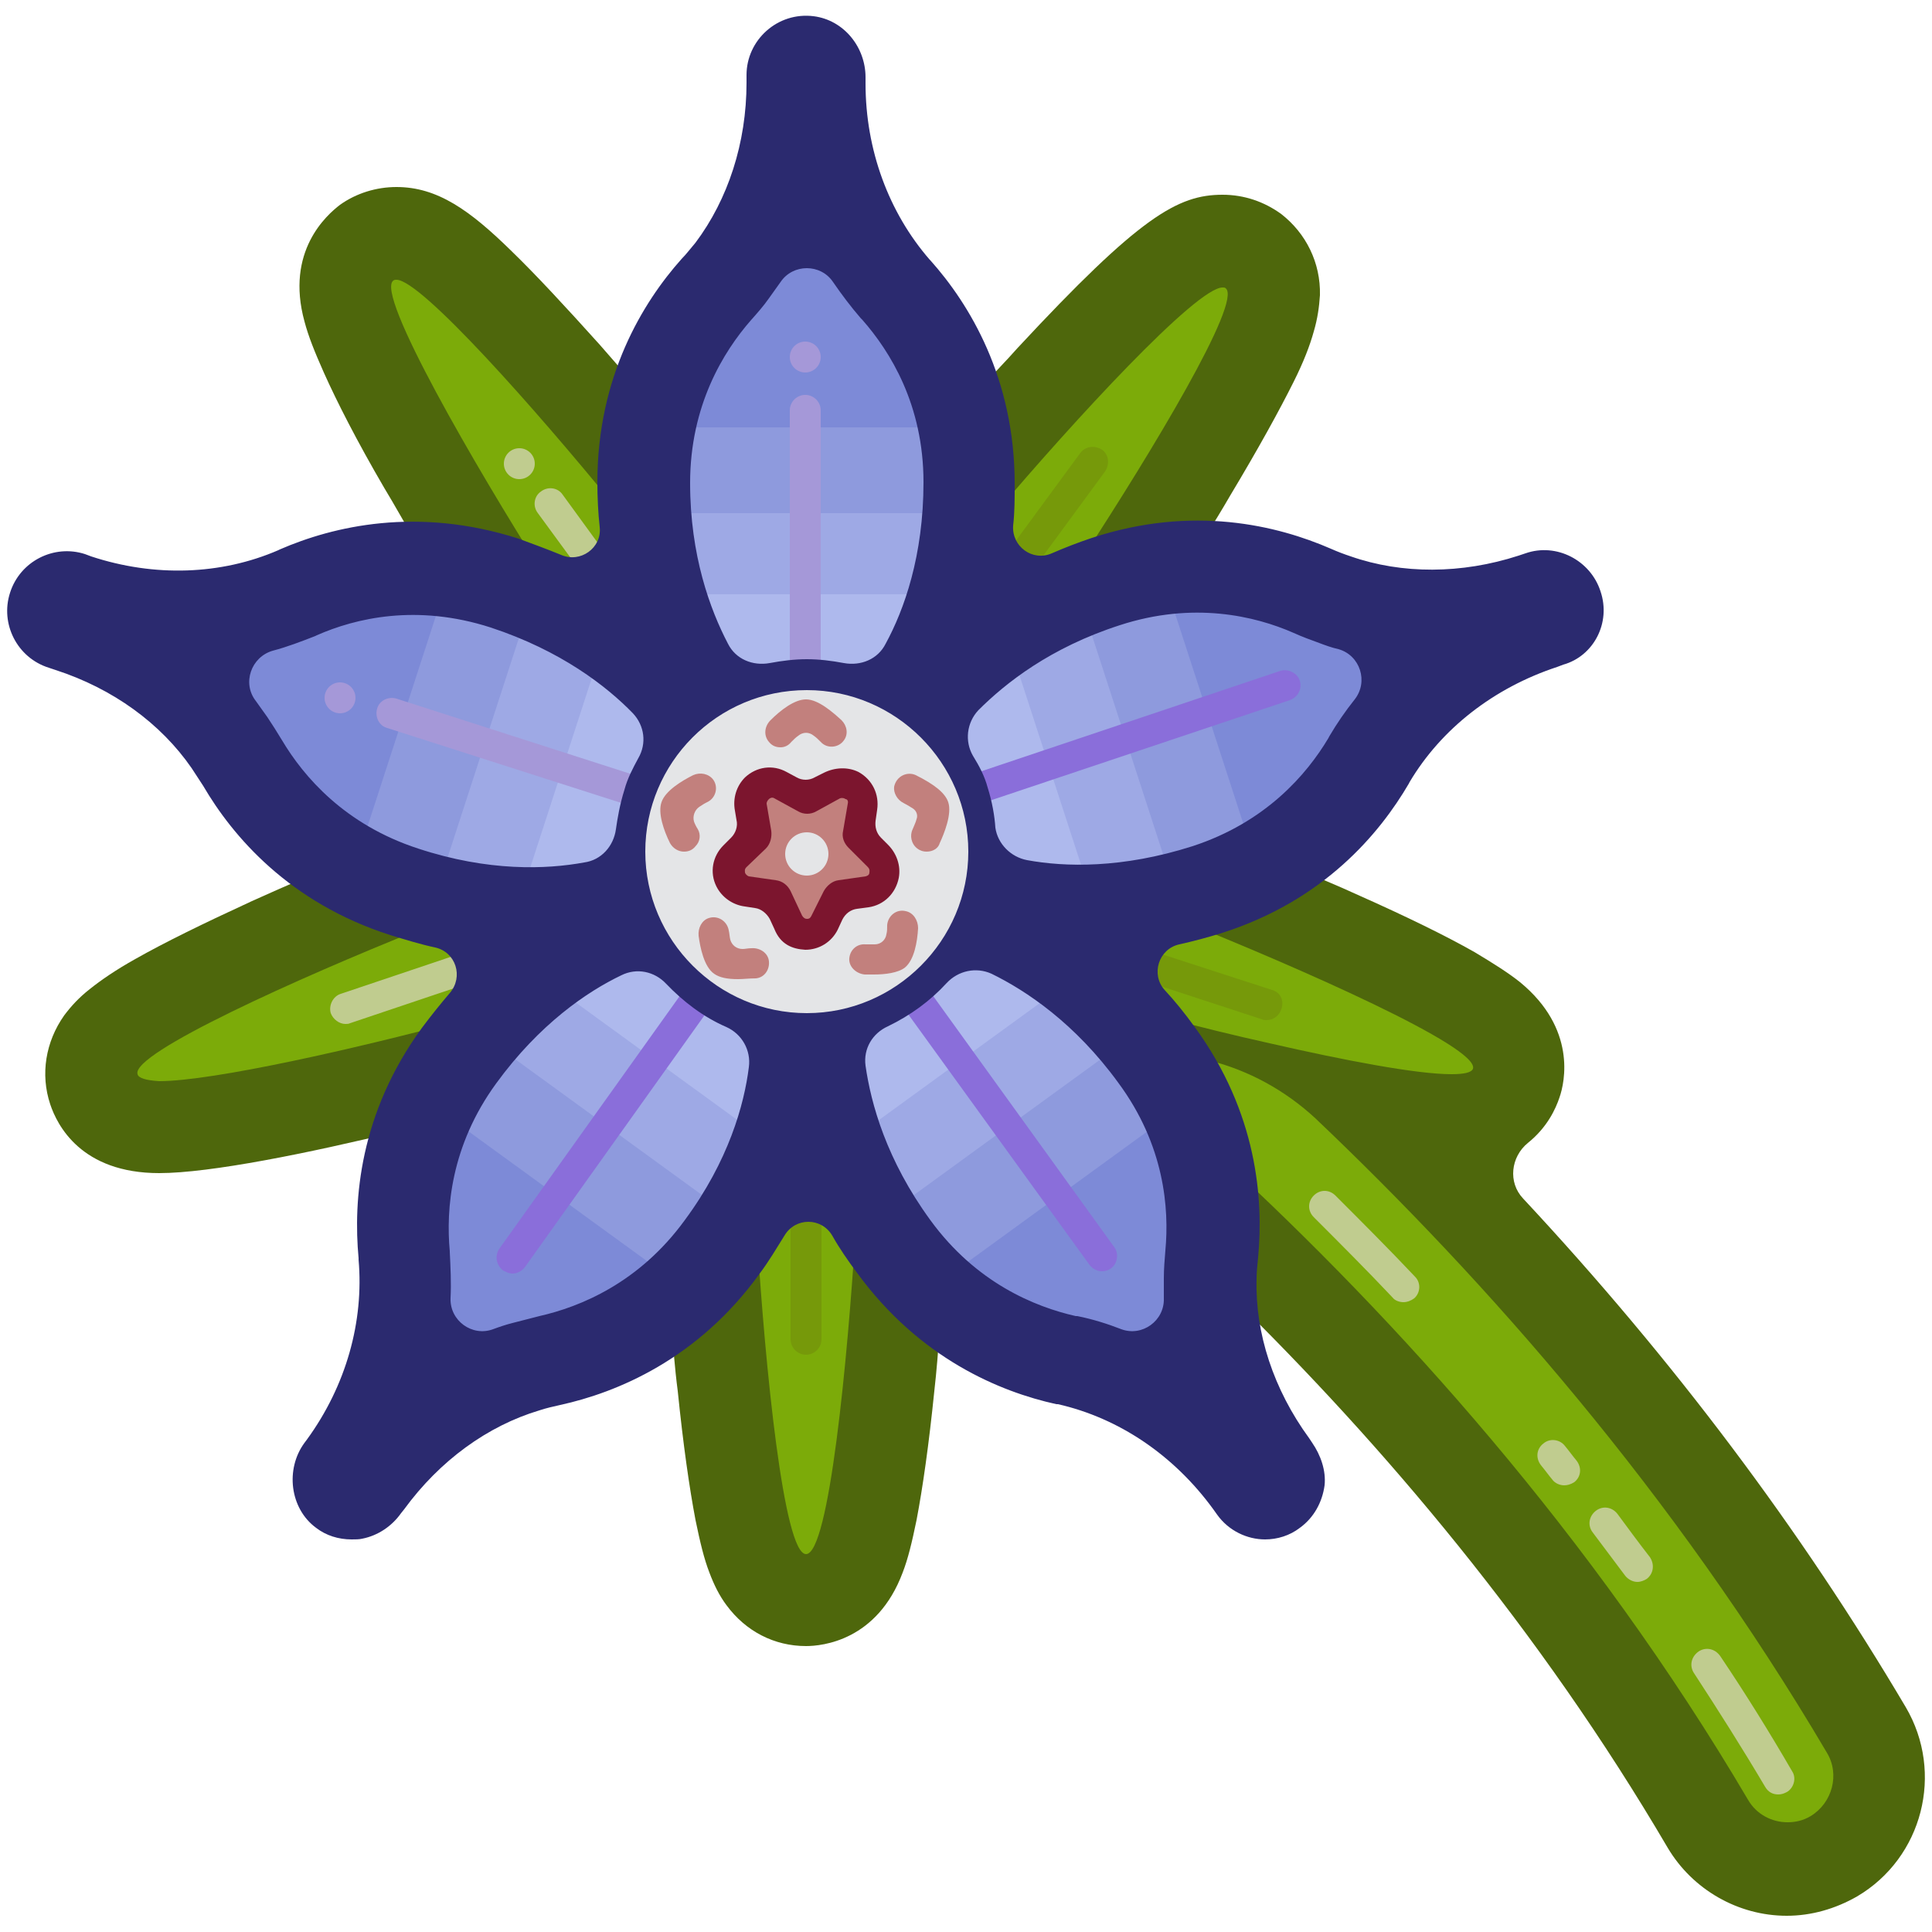 <?xml version="1.0" encoding="utf-8"?>
<!-- Generator: Adobe Illustrator 20.0.0, SVG Export Plug-In . SVG Version: 6.00 Build 0)  -->
<svg version="1.1" id="Layer_1" xmlns="http://www.w3.org/2000/svg" xmlns:xlink="http://www.w3.org/1999/xlink" x="0px" y="0px"
	 viewBox="0 0 250 250" style="enable-background:new 0 0 250 250;" xml:space="preserve">
<style type="text/css">
	.st0{fill:#BFCC5C;}
	.st1{fill:#FFE200;}
	.st2{fill:#DDAA00;}
	.st3{fill:#FFF2B3;}
	.st4{fill:#406A29;}
	.st5{fill:#00FFFF;}
	.st6{clip-path:url(#SVGID_2_);}
	.st7{fill:none;stroke:#CC9600;stroke-width:6;stroke-linecap:round;stroke-miterlimit:10;}
	.st8{fill:none;stroke:#FFF2B3;stroke-linecap:round;stroke-miterlimit:10;}
	.st9{fill:none;stroke:#DDAA00;stroke-linecap:round;stroke-miterlimit:10;}
	.st10{fill:#FFE966;}
	.st11{fill:#FFE200;stroke:#DDAA00;stroke-width:3;stroke-linecap:round;stroke-miterlimit:10;}
	.st12{fill:#BFCC5C;stroke:#406A29;stroke-linecap:round;stroke-miterlimit:10;}
	.st13{fill:none;stroke:#A9B236;stroke-linecap:round;stroke-miterlimit:10;}
	.st14{fill:none;stroke:#406A29;stroke-linecap:round;stroke-miterlimit:10;}
	.st15{fill:#CC9600;}
	.st16{fill:#A9B236;}
	.st17{fill:#7CAB09;}
	.st18{fill:#4E670C;}
	.st19{fill:none;stroke:#C0CC8F;stroke-linecap:round;stroke-miterlimit:10;}
	.st20{fill:#7D8AD7;stroke:#4648A6;stroke-width:3;stroke-miterlimit:10;}
	.st21{opacity:0.6;fill:none;stroke:#CDD6FF;stroke-width:3;stroke-miterlimit:10;}
	.st22{opacity:0.4;fill:none;stroke:#CDD6FF;stroke-width:3;stroke-miterlimit:10;}
	.st23{opacity:0.2;fill:none;stroke:#CDD6FF;stroke-width:3;stroke-miterlimit:10;}
	.st24{fill:#7CAB09;stroke:#76990A;stroke-linecap:round;stroke-miterlimit:10;}
	.st25{fill:none;stroke:#A598D8;stroke-linecap:round;stroke-miterlimit:10;}
	.st26{fill:none;stroke:#2B2A6F;stroke-width:3;stroke-miterlimit:10;}
	.st27{fill:none;stroke:#8A6EDA;stroke-linecap:round;stroke-miterlimit:10;}
	.st28{fill:#E4E5E7;stroke:#2B2A6F;stroke-miterlimit:10;}
	.st29{fill:none;stroke:#C2807D;stroke-linecap:round;stroke-linejoin:round;stroke-miterlimit:10;}
	.st30{fill:#C2807D;stroke:#7C152E;stroke-miterlimit:10;}
	.st31{fill:#E4E5E7;}
	.st32{fill:#A598D8;}
	.st33{fill:#C0CC8F;}
	.st34{fill:#7D8AD7;}
	.st35{fill:#AEB9ED;}
	.st36{fill:#9EA9E5;}
	.st37{fill:#8E9ADD;}
	.st38{fill:#76990A;}
	.st39{fill:#8A6EDA;}
	.st40{fill:#2B2A6F;}
	.st41{fill:#C2807D;}
	.st42{fill:#7C152E;}
</style>
<g>
	<path class="st17" d="M104.3,207.1c-6.2,0-7.6-7.2-8.5-11.6c-0.8-4-1.5-9.4-2.2-16.1c-1.2-12-2-25.2-2-30.6c0-14.2,0.7-27.7,2-37.8
		c1.4-10.8,3.3-20.5,10.7-20.5s9.3,9.7,10.7,20.5c1.3,10.1,2,23.6,2,37.8c0,5.4-0.8,18.6-2,30.6c-0.7,6.7-1.5,12.2-2.2,16.1
		C112,199.9,110.5,207.1,104.3,207.1z"/>
	<path class="st18" d="M110.7,159.5c-1,16.1-3.4,41.6-6.4,41.6c-2.9,0-5.3-24.5-6.3-40.6c-2.7,4.3-6.7,7.9-11.2,10.3
		c0.3,3.1,0.5,6.2,0.9,9.2c0.7,6.9,1.5,12.5,2.3,16.7c0.6,2.9,1.1,5,1.8,6.8c0.6,1.6,1.3,3,2.2,4.2c2.5,3.4,6.2,5.3,10.3,5.3
		c2.1,0,9.2-0.7,12.5-9.5c0.7-1.8,1.2-3.9,1.8-6.8c0.8-4.2,1.6-9.8,2.3-16.7c0.3-2.6,0.5-5.3,0.7-7.9
		C116.9,169.2,113.1,164.8,110.7,159.5z"/>
	<path class="st17" d="M20.5,145.7c-5.6,0-7.7-2.6-8.4-4.8c-2-5.9,4.5-9.5,8.3-11.7c3.5-2,8.4-4.4,14.6-7.2c11-5,23.3-9.9,28.4-11.6
		c21.2-7,40.6-11.6,49.6-11.6c5.4,0,8.7,1.8,9.8,5.3c2.3,7.1-6.3,11.9-16.1,16.6c-9.2,4.4-21.7,9.4-35.2,13.8
		C63.2,137.4,31,145.7,20.5,145.7z"/>
	<path class="st18" d="M17.8,139c-0.9-2.7,21.2-12.6,36.2-18.6c-5.7-0.8-10.6-3.2-14.6-6.8c-2.3,1-4.6,2-6.8,3
		c-6.3,2.9-11.4,5.4-15.1,7.5c-2.5,1.4-4.4,2.7-5.9,3.9c-1.4,1.1-2.4,2.2-3.3,3.4c-2.4,3.4-3.1,7.6-1.8,11.5c0.9,2.7,4,8.9,14.1,8.9
		c6.6,0,19.4-2.6,30.9-5.4c0.9-5.4,3.7-10.3,7.6-14.2c-12.7,3.4-31.5,7.7-38.5,7.7C18.9,139.8,17.9,139.5,17.8,139z"/>
	<path class="st17" d="M111.3,127.6c-2.8,0-6.7-1-17.7-13c-6.7-7.4-14.7-17.4-22.5-28.3C67.9,82,60.8,70.7,54.8,60.3
		c-3.4-5.9-5.9-10.7-7.6-14.4c-1.8-4-4.9-10.7,0.2-14.3c1.1-0.8,2.4-1.2,3.8-1.2c5.6,0,13.8,9.3,21.8,18.4
		c7.7,8.8,15.8,18.7,18.7,22.8c8.3,11.6,15.5,22.9,20.4,31.9c5.2,9.6,9.3,18.6,3.3,22.9C114.2,127.2,112.8,127.6,111.3,127.6z"/>
	<path class="st18" d="M79.3,65.2c-9.8-12-24.8-29-28-29c-0.1,0-0.3,0-0.4,0.1c-2.4,1.7,10.7,24.2,19.3,37.8l-16.4-4
		c-1.4-2.3-2.7-4.7-4.1-7c-3.5-6-6.1-11.1-7.8-14.9c-1.2-2.7-2-4.7-2.5-6.6c-2.5-9.1,2.9-13.8,4.6-15.1c2.1-1.5,4.7-2.3,7.3-2.3
		c5.3,0,9.5,3,14.9,8.3c3.1,3,6.9,7.1,11.4,12.1c1.4,1.6,2.7,3.1,4.1,4.7L79.3,65.2z"/>
	<path class="st17" d="M96.3,127.2c-1.6,0-3.1-0.5-4.3-1.4c-5.9-4.5-1.6-13.4,3.8-22.8c5.1-8.9,12.5-20,21.1-31.4
		c3.1-4.1,11.3-13.8,19.2-22.3c16.5-17.9,19.5-17.9,22.1-17.9c1.5,0,2.8,0.5,4,1.3c5,3.7,1.7,10.4-0.2,14.3
		c-1.8,3.6-4.4,8.4-7.9,14.2c-6.2,10.3-13.6,21.4-16.8,25.7c-8,10.6-16.2,20.5-23.1,27.7C103,126.2,99.1,127.2,96.3,127.2z"/>
	<path class="st18" d="M128.9,66.3c10-11.8,25.9-29.1,29.3-29.1c0.2,0,0.3,0,0.4,0.1c2.2,1.7-9.6,21.2-18.4,34.7l15.6-2.3
		c1.2-1.9,2.3-3.7,3.4-5.6c3.6-6,6.3-10.9,8.2-14.7c1.3-2.6,2.1-4.7,2.6-6.5c0.5-1.7,0.7-3.2,0.8-4.7c0.1-4.2-1.8-8-5-10.5
		c-2.2-1.6-4.8-2.5-7.6-2.5h0c-5.8,0-10.7,2.8-26.5,19.8c-1.5,1.7-3.1,3.3-4.6,5L128.9,66.3z"/>
	<path class="st17" d="M231.3,242c-4.2,0-8.1-2.2-10.3-5.9c-28.6-48.5-67.7-84.4-95.8-106c-10.7-3.9-20.2-7.9-27-11.4
		c-6-3.1-15.1-7.8-12.7-14.9c1-3,3.5-4.7,7.5-5.2c0.3-1.2,0.7-2.4,1.4-3.5c2.1-3.6,6.1-5.8,10.2-5.8c2.1,0,4.2,0.6,6.1,1.7
		c1,0.6,9.7,5.8,22.9,15.5c3.8,1.1,7.6,2.3,11.3,3.5c5.1,1.7,17.5,6.6,28.5,11.5c6.2,2.8,11.1,5.2,14.6,7.2
		c3.8,2.2,10.3,5.8,8.3,11.7c-0.7,2.2-2.8,4.8-8.4,4.8c-2.5,0-6-0.4-10-1.1c25.6,24.8,47,51.6,63.7,80c1.6,2.7,2.1,5.9,1.3,9
		c-0.8,3.1-2.7,5.7-5.5,7.3C235.5,241.4,233.4,242,231.3,242z"/>
	<path class="st33" d="M230.1,232.2c-0.7,0-1.3-0.3-1.7-1c-2.9-4.9-6-9.8-9.2-14.7c-0.6-0.9-0.4-2.1,0.6-2.8
		c0.9-0.6,2.1-0.4,2.8,0.6c3.3,4.9,6.4,9.9,9.3,14.9c0.6,0.9,0.2,2.2-0.7,2.7C230.8,232.1,230.5,232.2,230.1,232.2z"/>
	<path class="st33" d="M211.9,204.7c-0.6,0-1.2-0.3-1.6-0.8c-1.4-1.9-2.8-3.7-4.2-5.6c-0.7-0.9-0.5-2.1,0.4-2.8
		c0.9-0.7,2.1-0.5,2.8,0.4c1.4,1.9,2.8,3.8,4.2,5.6c0.6,0.9,0.5,2.1-0.4,2.8C212.8,204.5,212.3,204.7,211.9,204.7z"/>
	<path class="st33" d="M202.4,192.2c-0.6,0-1.2-0.3-1.5-0.7c-0.5-0.6-1-1.3-1.5-1.9c-0.7-0.9-0.6-2.1,0.3-2.8
		c0.8-0.7,2.1-0.6,2.8,0.3c0.5,0.6,1,1.3,1.5,1.9c0.7,0.9,0.6,2.1-0.3,2.8C203.2,192.1,202.8,192.2,202.4,192.2z"/>
	<path class="st33" d="M181.6,168.5c-0.5,0-1.1-0.2-1.4-0.6c-3.3-3.5-6.8-7-10.2-10.4c-0.8-0.8-0.8-2,0-2.8c0.8-0.8,2-0.8,2.8,0
		c3.5,3.5,7,7,10.3,10.5c0.8,0.8,0.7,2.1-0.1,2.8C182.6,168.3,182.1,168.5,181.6,168.5z"/>
	<path class="st18" d="M159.3,167.7c19.6,19.2,39.9,43.1,56.5,71.4c3.2,5.4,9.1,8.8,15.4,8.8c3.2,0,6.3-0.9,9.1-2.5
		c8.5-5,11.3-16,6.3-24.5c-13.6-23-30.1-45-49.5-65.8c-2-2.1-1.6-5.4,0.6-7.2c2.5-2,3.6-4.4,4.1-5.9c0.7-2,2.2-8.9-5.1-14.9
		c-1.5-1.2-3.4-2.4-5.9-3.9c-3.7-2.1-8.8-4.6-15.1-7.4c-2.6-1.2-5.3-2.3-7.9-3.4c-4.3,3.6-9.5,6-15,6.7c15,6,38.7,16.4,37.8,19.2
		c-0.2,0.5-1.2,0.7-2.8,0.7c-4.5,0-13.9-1.8-23.5-4c-4.5-1-9-2.1-13.1-3.2c1.4,1.5,2.6,3.2,3.7,5c0.5,0.1,1,0.2,1.5,0.4
		c5.2,1.3,9.9,3.9,13.8,7.5c22.1,21,46.4,48.5,66.2,82.1c1.7,2.8,0.7,6.5-2.1,8.2c-1,0.6-2,0.8-3,0.8c-2,0-4-1-5.1-2.9
		c-20.2-34.3-45.6-62.3-68.2-83.1L159.3,167.7z"/>
	<path class="st34" d="M116,37.5c0-0.1-0.1-0.1-0.1-0.2c-6.4-7.3-9.7-16.9-9.7-26.7V9.8c0-1-0.8-1.8-1.8-1.8c-1,0-1.8,0.8-1.8,1.8v1
		c0,8.7-2.5,17.4-7.9,24.3c-0.6,0.8-1.3,1.7-2,2.5c-4.2,4.7-9.4,13-9.4,25c0,19.9,10.1,30.4,10.1,30.4h21.8c0,0,10.1-10.5,10.1-30.4
		C125.4,50.5,120.2,42.2,116,37.5z"/>
	<path class="st34" d="M38.8,76.7c-0.1,0-0.1,0.1-0.2,0.1c-9,3.9-19.1,4-28.4,1l-0.8-0.3c-0.9-0.3-1.9,0.2-2.2,1.1s0.2,1.9,1.1,2.2
		l0.9,0.3c8.3,2.7,15.7,7.8,20.7,15c0.6,0.9,1.2,1.8,1.7,2.7c3.2,5.4,9.5,13,20.9,16.7c18.9,6.1,32.1-0.2,32.1-0.2l6.7-20.7
		c0,0-6.9-12.9-25.8-19C54.1,71.8,44.5,74.2,38.8,76.7z"/>
	<path class="st34" d="M52.2,162.3c0,0.1,0,0.1,0,0.2c0.9,9.7-2.1,19.4-7.8,27.3l-0.5,0.7c-0.6,0.8-0.4,1.9,0.4,2.4
		c0.8,0.6,1.9,0.4,2.4-0.4l0.6-0.8c5.1-7.1,12.3-12.6,20.6-15c1-0.3,2-0.6,3.1-0.8c6.1-1.4,15.3-5,22.3-14.7
		c11.7-16.1,9.7-30.6,9.7-30.6l-17.6-12.8c0,0-14.4,2.6-26.1,18.6C52.3,146.2,51.6,156,52.2,162.3z"/>
	<path class="st34" d="M137.8,175.9c0.1,0,0.1,0,0.2,0c9.5,2.2,17.8,8,23.6,15.9l0.5,0.7c0.6,0.8,1.7,1,2.4,0.4
		c0.8-0.6,1-1.7,0.4-2.4l-0.6-0.8c-5.1-7.1-8.2-15.6-7.9-24.3c0-1.1,0.1-2.1,0.2-3.2c0.6-6.3,0-16-7.1-25.7
		c-11.7-16.1-26.1-18.6-26.1-18.6l-17.6,12.8c0,0-2,14.5,9.7,30.6C122.5,170.9,131.6,174.6,137.8,175.9z"/>
	<path class="st34" d="M177.2,98.7c0-0.1,0.1-0.1,0.1-0.2c5-8.4,13.1-14.5,22.4-17.5l0.8-0.3c0.9-0.3,1.4-1.3,1.1-2.2
		c-0.3-0.9-1.3-1.4-2.2-1.1l-0.9,0.3c-8.3,2.7-17.3,2.9-25.5,0c-1-0.4-2-0.7-3-1.2c-5.8-2.5-15.3-4.9-26.7-1.2
		c-18.9,6.1-25.8,19-25.8,19l6.7,20.7c0,0,13.1,6.4,32.1,0.2C167.7,111.7,174,104.1,177.2,98.7z"/>
	<rect x="88.4" y="76.4" class="st35" width="31.7" height="11.1"/>
	<rect x="86.1" y="65.8" class="st36" width="36.3" height="11.1"/>
	<rect x="86.1" y="55.3" class="st37" width="36.3" height="11.1"/>
	<path class="st38" d="M106.3,148v25.3c0,1.1-0.9,2-2,2c-1.1,0-2-0.9-2-2v-25.1L106.3,148z"/>
	<path class="st33" d="M66.4,121.1l-22.3,7.5c-1,0.3-1.6,1.5-1.3,2.5c0.3,0.8,1.1,1.4,1.9,1.4c0.2,0,0.4,0,0.6-0.1l22.3-7.5
		C67.1,123.7,66.7,122.4,66.4,121.1z"/>
	<path class="st33" d="M81.9,76.5L72.8,64c-0.6-0.9-1.9-1.1-2.8-0.4c-0.9,0.6-1.1,1.9-0.4,2.8l9.3,12.7
		C79.8,78.2,80.9,77.3,81.9,76.5z"/>
	<line class="st17" x1="141.4" y1="59.8" x2="104.4" y2="110.3"/>
	<path class="st38" d="M142.6,58.2c-0.9-0.6-2.1-0.5-2.8,0.4l-14.9,20.3c1.1,0.7,2.2,1.5,3.2,2.4L143,61
		C143.6,60.1,143.5,58.8,142.6,58.2z"/>
	<line class="st17" x1="164" y1="129.9" x2="104.5" y2="110.5"/>
	<path class="st38" d="M164.6,128.1l-22.5-7.3c-0.1,1.3-0.4,2.7-0.8,3.9l22,7.2c0.2,0.1,0.4,0.1,0.6,0.1c0.8,0,1.6-0.5,1.9-1.4
		C166.2,129.5,165.7,128.4,164.6,128.1z"/>
	
		<rect x="61.4" y="96.2" transform="matrix(0.309 -0.951 0.951 0.309 -43.319 143.751)" class="st35" width="31.7" height="11.1"/>
	
		<rect x="49.1" y="92.9" transform="matrix(0.309 -0.951 0.951 0.309 -47.142 131.985)" class="st36" width="36.3" height="11.1"/>
	
		<rect x="39.1" y="89.6" transform="matrix(0.309 -0.951 0.951 0.309 -50.965 120.218)" class="st37" width="36.3" height="11.1"/>
	<path class="st32" d="M106.2,86.1v-33c0-1.1-0.9-2-2-2s-2,0.9-2,2v33L106.2,86.1z"/>
	
		<rect x="82.4" y="117.6" transform="matrix(0.588 -0.809 0.809 0.588 -71.675 126.178)" class="st35" width="11.1" height="31.7"/>
	
		<rect x="76.3" y="123.8" transform="matrix(0.588 -0.809 0.809 0.588 -81.113 124.683)" class="st36" width="11.1" height="36.3"/>
	
		<rect x="70.1" y="132.3" transform="matrix(0.588 -0.809 0.809 0.588 -90.552 123.188)" class="st37" width="11.1" height="36.3"/>
	
		<rect x="105.5" y="127.7" transform="matrix(0.809 -0.588 0.588 0.809 -55.125 96.785)" class="st35" width="31.7" height="11.1"/>
	
		<rect x="109.5" y="136.2" transform="matrix(0.809 -0.588 0.588 0.809 -58.948 102.046)" class="st36" width="36.3" height="11.1"/>
	
		<rect x="115.6" y="144.7" transform="matrix(0.809 -0.588 0.588 0.809 -62.771 107.308)" class="st37" width="36.3" height="11.1"/>
	
		<rect x="125.6" y="85.2" transform="matrix(0.951 -0.309 0.309 0.951 -24.807 45.469)" class="st35" width="11.1" height="31.7"/>
	
		<rect x="135.6" y="79.7" transform="matrix(0.951 -0.309 0.309 0.951 -23.313 48.404)" class="st36" width="11.1" height="36.3"/>
	
		<rect x="145.6" y="76.4" transform="matrix(0.951 -0.309 0.309 0.951 -21.818 51.337)" class="st37" width="11.1" height="36.3"/>
	<path class="st39" d="M168.2,88.1c-0.3-1-1.5-1.6-2.5-1.3l-39.6,13.3c0.6,1.2,1,2.4,1.4,3.7l39.4-13.2
		C168,90.2,168.5,89.1,168.2,88.1z"/>
	<path class="st39" d="M144.2,161.4l-23.8-33c-1,0.9-2.1,1.7-3.2,2.4l23.8,32.9c0.4,0.5,1,0.8,1.6,0.8c0.4,0,0.8-0.1,1.2-0.4
		C144.6,163.5,144.8,162.2,144.2,161.4z"/>
	<path class="st39" d="M88.3,128.4l-23.7,33.2c-0.6,0.9-0.4,2.1,0.5,2.8c0.4,0.2,0.8,0.4,1.2,0.4c0.6,0,1.2-0.3,1.6-0.8l23.6-33.1
		C90.4,130.1,89.3,129.3,88.3,128.4z"/>
	<path class="st32" d="M82.1,100.3l-30.8-9.9c-1-0.3-2.2,0.2-2.5,1.3c-0.3,1,0.2,2.2,1.3,2.5l30.6,9.8
		C81.1,102.8,81.5,101.5,82.1,100.3z"/>
	<circle class="st31" cx="104.4" cy="110.2" r="22.9"/>
	<path class="st40" d="M207.1,76.5c-1.3-4-5.7-6.3-9.7-4.9l-0.9,0.3c-7.4,2.4-15.1,2.4-21.7,0.1c-0.9-0.3-1.7-0.6-2.6-1
		c-6.9-3-17.8-5.7-30.9-1.4c-1.8,0.6-3.6,1.3-5.2,2c-2.5,1.1-5.2-0.9-5-3.6c0.2-1.7,0.2-3.5,0.2-5.4c0-13.7-5.9-23.3-10.9-28.9
		l-0.1-0.1c-5.3-6.1-8.3-14.2-8.3-22.8V10c0-3.9-2.8-7.4-6.7-7.9c-4.7-0.6-8.7,3.1-8.7,7.6v1c0,7.8-2.4,15.1-6.6,20.7
		c-0.6,0.7-1.2,1.5-1.8,2.1c-5,5.6-10.9,15.2-10.9,28.9c0,2,0.1,4,0.3,5.8c0.3,2.7-2.5,4.7-5,3.6c-1.7-0.7-3.6-1.4-5.5-2.1
		c-13.1-4.2-24-1.6-30.9,1.4l-0.2,0.1c-7.4,3.2-16,3.5-24.2,0.8l-0.8-0.3c-4-1.3-8.4,0.9-9.7,5c-1.3,4,0.9,8.4,5,9.7l0.9,0.3
		c7.4,2.4,13.6,6.9,17.6,12.7c0.5,0.8,1,1.5,1.5,2.3c3.8,6.5,11.1,15.1,24.2,19.3c2,0.6,3.9,1.2,5.8,1.6c2.7,0.6,3.7,3.8,1.9,5.9
		c-1.2,1.4-2.4,2.9-3.6,4.5c-8.1,11.1-8.9,22.3-8.2,29.8l0,0.2c0.7,8-1.6,16.3-6.7,23.3l-0.3,0.4c-2.5,3.4-1.9,8.5,1.5,11
		c1.3,1,2.9,1.5,4.6,1.5c0.5,0,1,0,1.4-0.1c2-0.4,3.8-1.6,5-3.3l0.4-0.5c4.6-6.3,10.8-10.8,17.5-12.8c0.9-0.3,1.8-0.5,2.7-0.7
		c7.3-1.6,17.8-5.9,25.8-17c1.2-1.6,2.2-3.3,3.2-4.9c1.4-2.4,4.8-2.4,6.2,0c0.9,1.6,2,3.2,3.2,4.8c8.1,11.1,18.5,15.4,25.8,17l0.2,0
		c7.9,1.8,15,6.6,20.1,13.6l0.5,0.7c1.5,2.1,3.9,3.2,6.2,3.2c1.6,0,3.2-0.5,4.5-1.5c1.8-1.3,2.9-3.3,3.2-5.5
		c0.2-1.9-0.5-3.9-1.6-5.5l-0.4-0.6c-4.6-6.3-7-13.6-6.8-20.6c0-0.9,0.1-1.8,0.2-2.8c0.7-7.5-0.1-18.7-8.2-29.8
		c-1.3-1.8-2.6-3.4-3.9-4.8c-1.8-2-0.8-5.3,1.9-5.9c1.8-0.4,3.7-0.9,5.6-1.5c13.1-4.2,20.3-12.8,24.1-19.3l0.1-0.2
		c4.1-6.9,10.9-12.2,19.1-14.9l0.8-0.3C206.2,84.9,208.5,80.6,207.1,76.5z M104.4,89.3c11.5,0,20.9,9.4,20.9,20.9
		s-9.4,20.9-20.9,20.9s-20.9-9.4-20.9-20.9S92.8,89.3,104.4,89.3z M97.2,41.4c0.8-0.9,1.6-1.8,2.3-2.8c0.5-0.7,1-1.4,1.5-2.1
		c1.6-2.4,5.2-2.4,6.8,0c1.1,1.6,2.3,3.2,3.6,4.7l0.2,0.2c3.6,4.1,7.9,11,7.9,21c0,9.5-2.5,16.5-4.9,20.9c-1,2-3.2,2.9-5.4,2.5
		c-1.6-0.3-3.2-0.5-4.8-0.5c-1.6,0-3.2,0.2-4.8,0.5c-2.2,0.4-4.4-0.5-5.4-2.5c-2.3-4.4-4.9-11.4-4.9-20.8
		C89.3,52.5,93.6,45.5,97.2,41.4z M79.7,107.3c-0.3,2.2-1.9,4-4.1,4.3c-4.9,0.9-12.4,1.2-21.5-1.8c-9.5-3.1-14.8-9.3-17.6-14
		c-0.6-1-1.3-2.1-1.9-3c-0.5-0.7-1-1.4-1.5-2.1c-1.8-2.3-0.6-5.7,2.2-6.5c1.9-0.5,3.7-1.2,5.5-1.9l0.2-0.1c5-2.2,12.9-4.1,22.5-1
		c9.1,3,15,7.6,18.4,11.1c1.5,1.6,1.8,3.9,0.7,5.8c-0.7,1.3-1.4,2.6-1.8,4.1C80.2,104.1,79.9,105.9,79.7,107.3z M88.6,157.9
		c-5.9,8.1-13.5,11.2-18.8,12.4c-1.2,0.3-2.3,0.6-3.5,0.9c-0.8,0.2-1.7,0.5-2.5,0.8c-2.7,1-5.6-1.1-5.5-4c0.1-2,0-4-0.1-6l0-0.1
		c-0.5-5.4,0.1-13.6,6-21.7c5.6-7.7,11.8-11.9,16.2-14c2-1,4.3-0.5,5.8,1.1c2.2,2.3,4.8,4.3,7.8,5.6c2,0.9,3.2,3,2.9,5.2
		C96.3,142.9,94.3,150.2,88.6,157.9z M150.8,161.8c-0.1,1.2-0.2,2.4-0.2,3.6c0,0.9,0,1.7,0,2.6c0.1,2.9-2.8,5-5.5,4
		c-1.8-0.7-3.7-1.3-5.7-1.7l-0.2,0c-5.3-1.2-12.9-4.3-18.8-12.4c-5.7-7.8-7.7-15.1-8.4-20c-0.3-2.2,0.9-4.2,2.9-5.1
		c2.9-1.4,5.5-3.3,7.6-5.6c1.5-1.6,3.8-2.1,5.8-1.2c4.5,2.2,10.8,6.4,16.4,14.1C150.7,148.2,151.3,156.4,150.8,161.8z M127.8,101.9
		c-0.4-1.5-1.1-2.8-1.9-4.1c-1.1-1.9-0.8-4.3,0.7-5.9c3.5-3.5,9.3-8.1,18.3-11c9.5-3.1,17.5-1.2,22.5,1c1.1,0.5,2.2,0.9,3.3,1.3
		c0.8,0.3,1.6,0.6,2.5,0.8c2.8,0.8,3.9,4.2,2.1,6.5c-1.2,1.5-2.3,3.1-3.3,4.8l-0.1,0.2c-2.8,4.7-8.1,10.9-17.6,14
		c-9.1,2.9-16.5,2.7-21.4,1.8c-2.1-0.4-3.8-2.1-4.1-4.2C128.7,105.6,128.4,103.8,127.8,101.9z"/>
	<path class="st41" d="M101,96.7c-0.6,0-1.1-0.2-1.5-0.7c-0.7-0.8-0.6-2,0.2-2.8c1.3-1.3,3.1-2.7,4.6-2.7c1.6,0,3.5,1.7,4.6,2.7
		c0.7,0.7,0.9,1.8,0.3,2.6c-0.7,1-2.2,1.1-3,0.2c-0.3-0.3-0.6-0.6-0.9-0.8c-0.6-0.5-1.4-0.5-2,0c-0.3,0.2-0.6,0.5-0.9,0.8
		C102,96.5,101.5,96.7,101,96.7z"/>
	<path class="st41" d="M119.9,110.2c-0.4,0-0.8-0.1-1.2-0.4c-0.8-0.6-1-1.7-0.6-2.5c0.2-0.5,0.4-0.9,0.5-1.3c0.2-0.5,0-1.1-0.5-1.4
		c-0.3-0.2-0.8-0.5-1.2-0.7c-0.8-0.4-1.3-1.3-1.2-2.1c0.3-1.4,1.7-2,2.8-1.5c2.4,1.2,3.8,2.3,4.2,3.5c0.5,1.5-0.5,4-1.1,5.3
		C121.4,109.8,120.7,110.2,119.9,110.2z M119.2,105.3"/>
	<path class="st41" d="M113.1,126.1c-0.4,0-0.8,0-1.2,0c-1.1-0.1-2.1-1-2-2.1c0.1-1.1,1-1.9,2.1-1.8c0.4,0,0.8,0,1.2,0
		c0.8,0,1.4-0.6,1.5-1.3c0.1-0.4,0.1-0.7,0.1-1.2c0.1-1.2,1.2-2.1,2.4-1.8c1,0.2,1.6,1.2,1.6,2.2c-0.1,1.8-0.5,4.1-1.7,5.1
		C116.2,125.9,114.5,126.1,113.1,126.1z"/>
	<path class="st41" d="M95.5,126.7c-1.4,0-2.4-0.2-3.1-0.7c-1.3-0.9-1.8-3.4-2-4.9c-0.1-1,0.4-2,1.3-2.3c1.2-0.4,2.4,0.4,2.6,1.6
		c0.1,0.4,0.1,0.8,0.2,1.2c0.2,0.7,0.8,1.2,1.6,1.2c0.3,0,0.7-0.1,1.1-0.1c1.1-0.1,2.2,0.6,2.3,1.7c0.1,1.1-0.6,2.1-1.7,2.2
		C96.9,126.6,96.2,126.7,95.5,126.7z"/>
	<path class="st41" d="M88.5,110.2c-0.7,0-1.4-0.4-1.8-1.1c-0.8-1.6-1.6-3.9-1.1-5.3c0.5-1.5,2.7-2.8,4.1-3.5c0.9-0.4,2-0.2,2.6,0.6
		c0.7,1,0.3,2.4-0.8,2.9c-0.4,0.2-0.7,0.4-1,0.6c-0.6,0.4-0.9,1.2-0.7,1.9c0.1,0.3,0.3,0.7,0.5,1c0.4,0.7,0.3,1.6-0.3,2.2
		C89.6,110,89.1,110.2,88.5,110.2z"/>
	<path class="st41" d="M102,119.3l-1.7-3.4l-3.8-0.6c-2.2-0.3-3-3-1.5-4.5l2.7-2.7l-0.6-3.8c-0.4-2.2,1.9-3.8,3.8-2.8l3.4,1.8
		l3.4-1.8c1.9-1,4.2,0.6,3.8,2.8l-0.6,3.8l2.7,2.7c1.6,1.5,0.7,4.2-1.5,4.5l-3.8,0.6l-1.7,3.4C105.8,121.3,103,121.3,102,119.3z"/>
	<path class="st42" d="M100.2,120.2C100.2,120.2,100.2,120.2,100.2,120.2l-0.6-1.3c-0.4-0.7-1.1-1.3-1.9-1.4l-1.3-0.2
		c-1.6-0.2-3-1.2-3.7-2.6c-0.9-1.8-0.5-3.9,0.9-5.3l1-1c0.6-0.6,0.9-1.5,0.7-2.3l-0.2-1.2c-0.3-1.6,0.2-3.2,1.3-4.3
		c1.5-1.4,3.6-1.7,5.4-0.7l1.3,0.7c0.7,0.4,1.6,0.4,2.3,0l1.2-0.6c1.4-0.7,3.1-0.8,4.5-0.1c1.8,1,2.7,2.9,2.4,4.9l-0.2,1.4
		c-0.1,0.8,0.1,1.6,0.7,2.2l0.9,0.9c1.1,1.1,1.7,2.7,1.4,4.3c-0.4,2-1.9,3.5-3.9,3.8l-1.5,0.2c-0.8,0.1-1.5,0.6-1.9,1.4l-0.6,1.3
		c-0.8,1.6-2.4,2.6-4.2,2.6C102.5,122.8,101,122.2,100.2,120.2z M103.8,118.5c0.2,0.3,0.4,0.4,0.6,0.4c0.2,0,0.4,0,0.6-0.4l1.6-3.2
		c0.4-0.7,1.1-1.3,1.9-1.4l3.5-0.5c0.4-0.1,0.5-0.3,0.5-0.5c0-0.1,0.1-0.4-0.2-0.7l-2.5-2.5c-0.6-0.6-0.9-1.4-0.7-2.2l0.6-3.5
		c0.1-0.4-0.1-0.6-0.3-0.6c-0.1-0.1-0.4-0.2-0.7-0.1l-3.1,1.7c-0.7,0.4-1.6,0.4-2.3,0l-3.1-1.7c-0.3-0.2-0.6,0-0.7,0.1
		c-0.1,0.1-0.3,0.3-0.3,0.6l0.6,3.5c0.1,0.8-0.1,1.7-0.7,2.3l-2.5,2.4c-0.3,0.3-0.2,0.5-0.2,0.7c0,0.1,0.2,0.4,0.5,0.5l3.5,0.5
		c0.8,0.1,1.5,0.6,1.9,1.4L103.8,118.5z"/>
	<circle class="st31" cx="104.4" cy="110.5" r="2.8"/>
	<circle class="st32" cx="44" cy="90.3" r="2"/>
	<circle class="st32" cx="104.2" cy="46.2" r="2"/>
	<circle class="st33" cx="67.2" cy="60" r="2"/>
</g>
</svg>